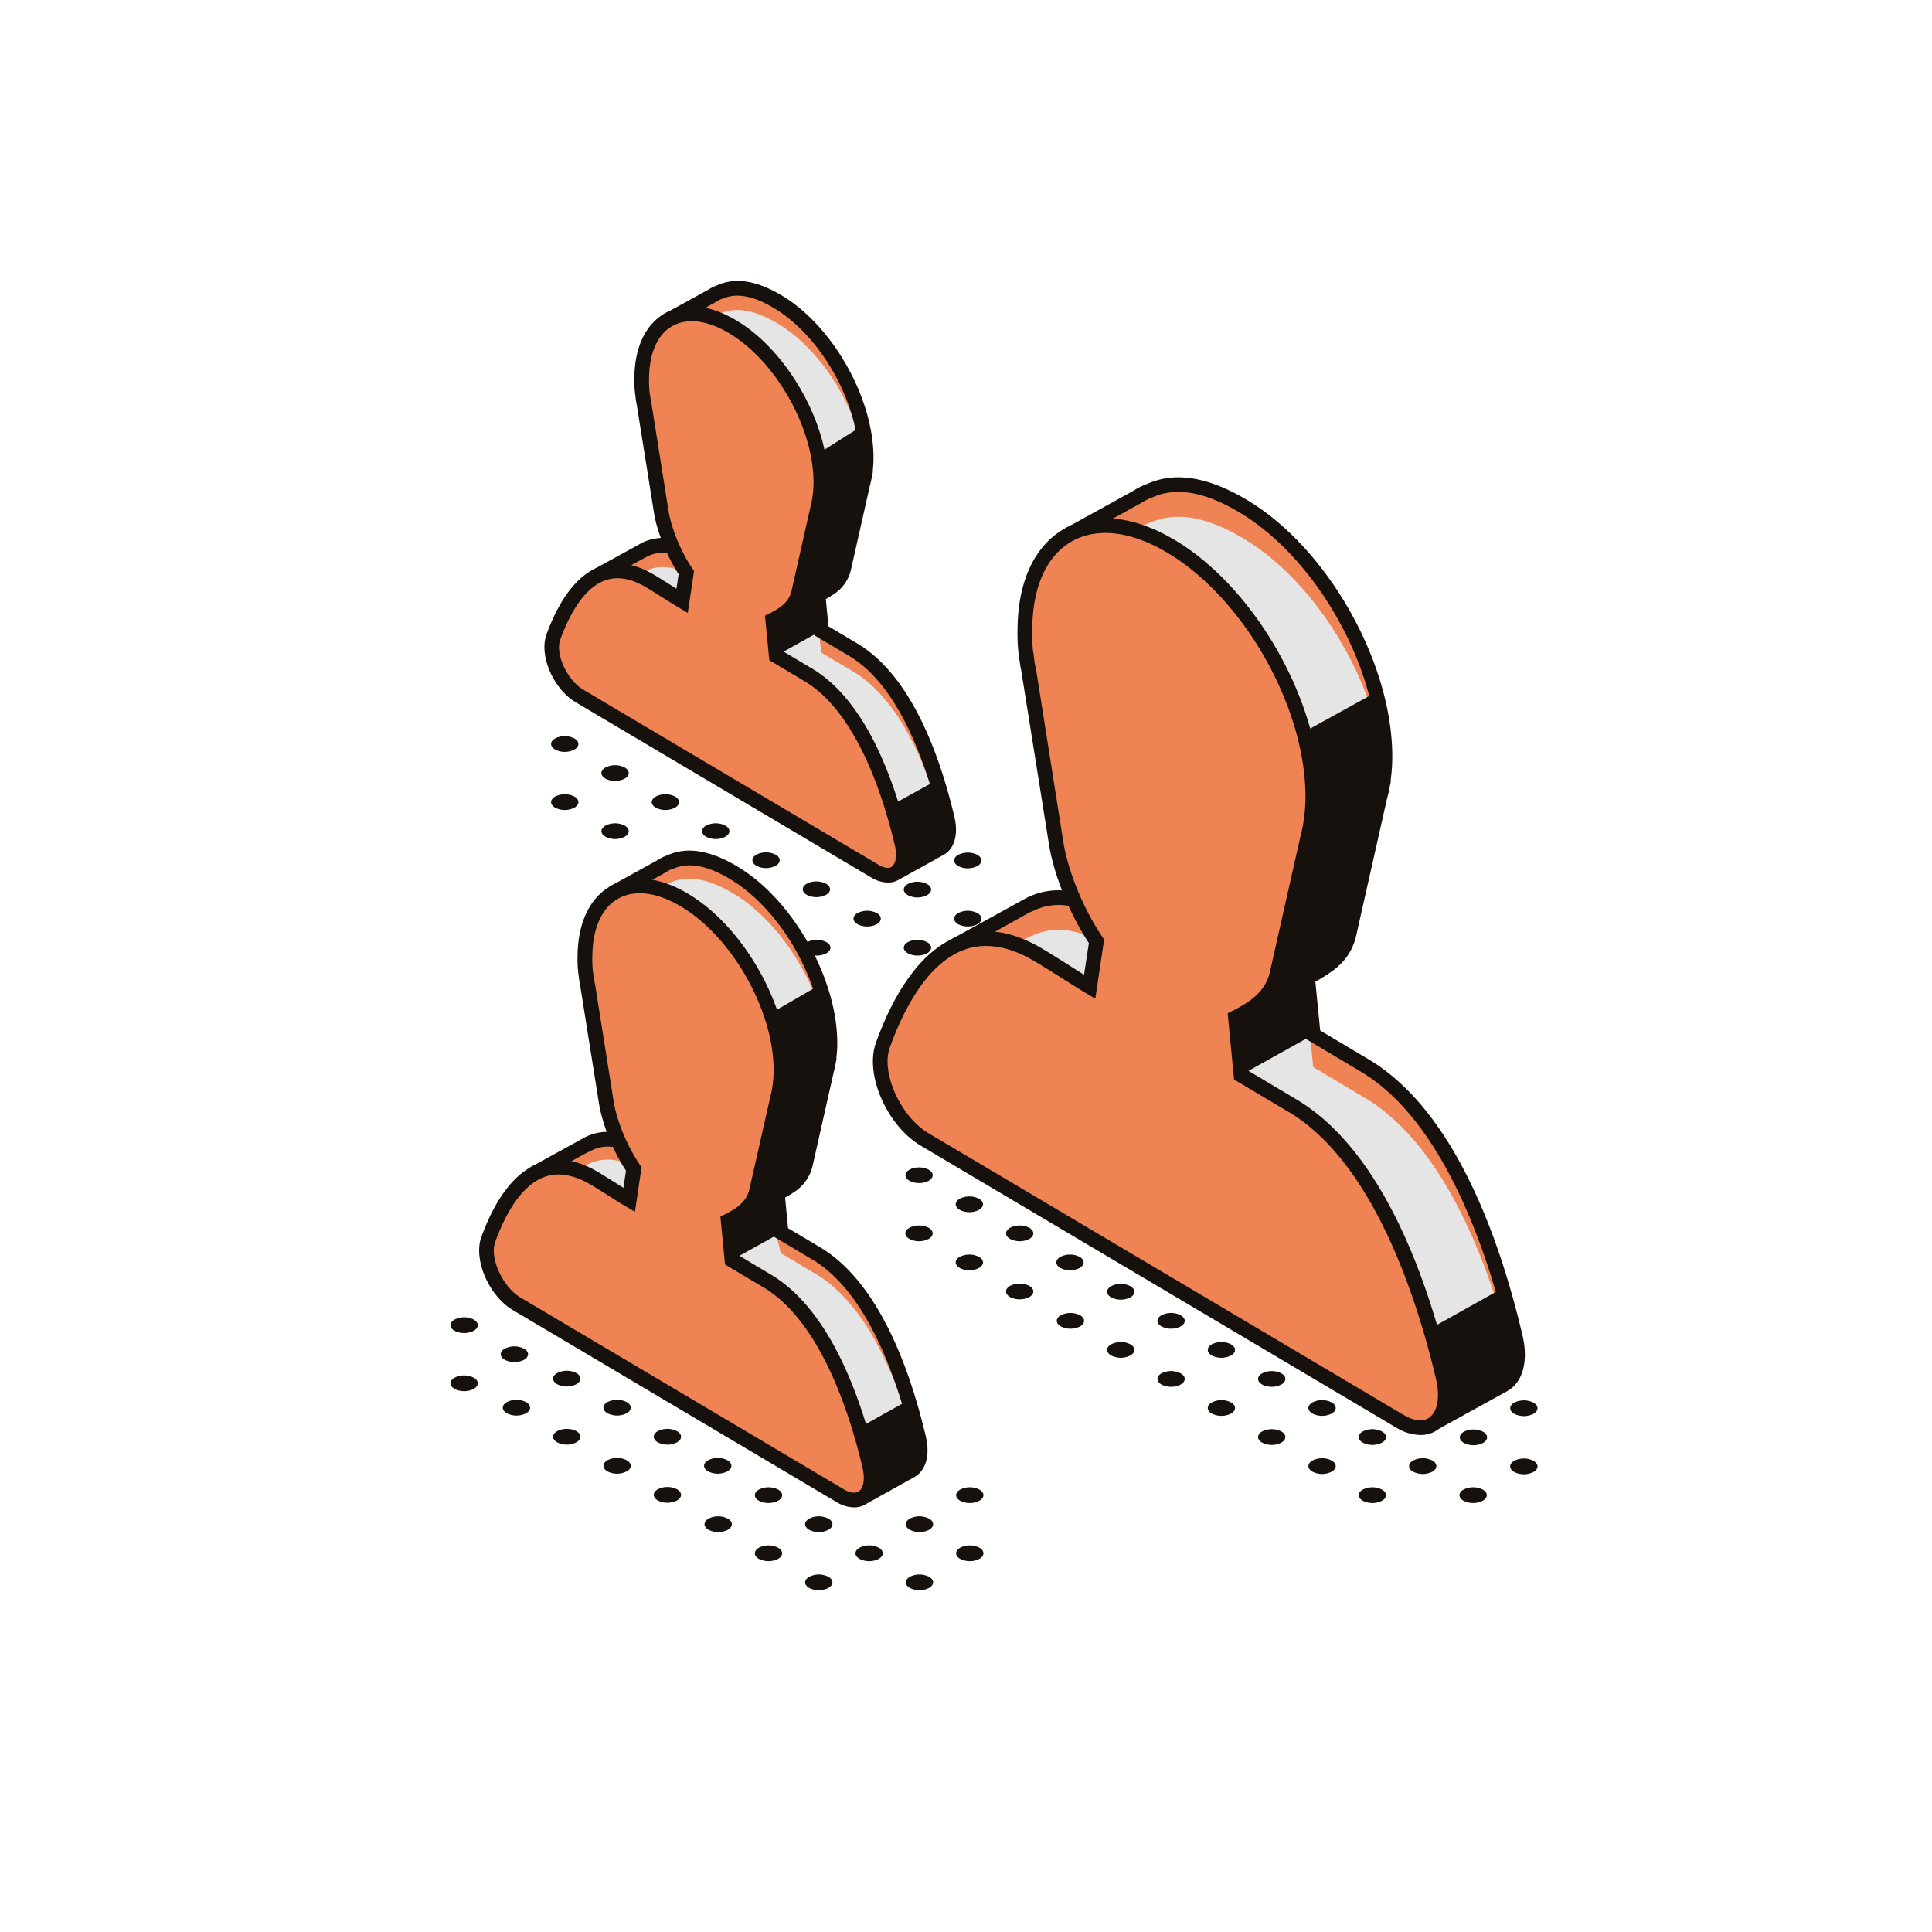 <svg xmlns="http://www.w3.org/2000/svg" viewBox="0 0 800 800"><path d="M196.19,570.49c2.2,1.27,2.2,3.33,0,4.6a8.81,8.81,0,0,1-8,0c-2.2-1.27-2.2-3.33,0-4.6A8.81,8.81,0,0,1,196.19,570.49Z" style="fill:#16110d"/><path d="M217,558.46c2.2,1.27,2.2,3.33,0,4.6a8.81,8.81,0,0,1-8,0c-2.2-1.27-2.2-3.33,0-4.6A8.81,8.81,0,0,1,217,558.46Z" style="fill:#16110d"/><path d="M237.86,546.42c2.21,1.28,2.21,3.34,0,4.61a8.81,8.81,0,0,1-8,0c-2.2-1.27-2.2-3.33,0-4.61A8.81,8.81,0,0,1,237.86,546.42Z" style="fill:#16110d"/><path d="M196.19,546.42c2.2,1.28,2.2,3.34,0,4.61a8.81,8.81,0,0,1-8,0c-2.2-1.27-2.2-3.33,0-4.61A8.81,8.81,0,0,1,196.19,546.42Z" style="fill:#16110d"/><path d="M614,616.81c2.2,1.27,2.2,3.33,0,4.6a8.81,8.81,0,0,1-8,0c-2.21-1.27-2.21-3.33,0-4.6A8.81,8.81,0,0,1,614,616.81Z" style="fill:#16110d"/><path d="M572.28,616.81c2.2,1.27,2.2,3.33,0,4.6a8.81,8.81,0,0,1-8,0c-2.2-1.27-2.2-3.33,0-4.6A8.81,8.81,0,0,1,572.28,616.81Z" style="fill:#16110d"/><path d="M593.12,604.78c2.2,1.27,2.2,3.33,0,4.6a8.81,8.81,0,0,1-8,0c-2.2-1.27-2.2-3.33,0-4.6A8.81,8.81,0,0,1,593.12,604.78Z" style="fill:#16110d"/><path d="M551.44,604.78c2.2,1.27,2.2,3.33,0,4.6a8.81,8.81,0,0,1-8,0c-2.2-1.27-2.2-3.33,0-4.6A8.81,8.81,0,0,1,551.44,604.78Z" style="fill:#16110d"/><path d="M572.28,592.75c2.2,1.27,2.2,3.33,0,4.6a8.81,8.81,0,0,1-8,0c-2.2-1.27-2.2-3.33,0-4.6A8.81,8.81,0,0,1,572.28,592.75Z" style="fill:#16110d"/><path d="M530.6,592.75c2.2,1.27,2.2,3.33,0,4.6a8.81,8.81,0,0,1-8,0c-2.2-1.27-2.2-3.33,0-4.6A8.81,8.81,0,0,1,530.6,592.75Z" style="fill:#16110d"/><path d="M551.44,580.72c2.2,1.27,2.2,3.33,0,4.6a8.81,8.81,0,0,1-8,0c-2.2-1.27-2.2-3.33,0-4.6A8.81,8.81,0,0,1,551.44,580.72Z" style="fill:#16110d"/><path d="M384.73,652.91c2.2,1.27,2.2,3.33,0,4.6a8.81,8.81,0,0,1-8,0c-2.2-1.27-2.2-3.33,0-4.6A8.81,8.81,0,0,1,384.73,652.91Z" style="fill:#16110d"/><path d="M405.57,640.87c2.2,1.28,2.2,3.34,0,4.61a8.81,8.81,0,0,1-8,0c-2.2-1.27-2.2-3.33,0-4.61A8.81,8.81,0,0,1,405.57,640.87Z" style="fill:#16110d"/><path d="M509.76,580.72c2.2,1.27,2.2,3.33,0,4.6a8.81,8.81,0,0,1-8,0c-2.2-1.27-2.2-3.33,0-4.6A8.81,8.81,0,0,1,509.76,580.72Z" style="fill:#16110d"/><path d="M530.6,568.69c2.2,1.27,2.2,3.33,0,4.6a8.81,8.81,0,0,1-8,0c-2.2-1.27-2.2-3.33,0-4.6A8.81,8.81,0,0,1,530.6,568.69Z" style="fill:#16110d"/><path d="M343.05,652.91c2.2,1.27,2.2,3.33,0,4.6a8.81,8.81,0,0,1-8,0c-2.2-1.27-2.2-3.33,0-4.6A8.81,8.81,0,0,1,343.05,652.91Z" style="fill:#16110d"/><path d="M363.89,640.87c2.2,1.28,2.2,3.34,0,4.61a8.81,8.81,0,0,1-8,0c-2.2-1.27-2.2-3.33,0-4.6A8.78,8.78,0,0,1,363.89,640.87Z" style="fill:#16110d"/><path d="M384.73,628.84c2.2,1.27,2.2,3.33,0,4.61a8.81,8.81,0,0,1-8,0c-2.2-1.28-2.2-3.34,0-4.61A8.81,8.81,0,0,1,384.73,628.84Z" style="fill:#16110d"/><path d="M405.57,616.81c2.2,1.27,2.2,3.33,0,4.6a8.81,8.81,0,0,1-8,0c-2.2-1.27-2.2-3.33,0-4.6A8.81,8.81,0,0,1,405.57,616.81Z" style="fill:#16110d"/><path d="M488.92,568.69c2.2,1.27,2.2,3.33,0,4.6a8.81,8.81,0,0,1-8,0c-2.2-1.27-2.2-3.33,0-4.6A8.81,8.81,0,0,1,488.92,568.69Z" style="fill:#16110d"/><path d="M509.76,556.66c2.2,1.27,2.2,3.33,0,4.6a8.81,8.81,0,0,1-8,0c-2.2-1.27-2.2-3.33,0-4.6A8.81,8.81,0,0,1,509.76,556.66Z" style="fill:#16110d"/><path d="M322.22,640.88c2.19,1.27,2.19,3.33,0,4.6a8.83,8.83,0,0,1-8,0c-2.2-1.27-2.2-3.33,0-4.6A8.77,8.77,0,0,1,322.22,640.88Z" style="fill:#16110d"/><path d="M343.05,628.84c2.2,1.27,2.2,3.33,0,4.61a8.81,8.81,0,0,1-8,0c-2.2-1.28-2.2-3.34,0-4.61A8.81,8.81,0,0,1,343.05,628.84Z" style="fill:#16110d"/><path d="M468.09,556.66c2.2,1.27,2.2,3.33,0,4.6a8.81,8.81,0,0,1-8,0c-2.21-1.27-2.21-3.33,0-4.6A8.81,8.81,0,0,1,468.09,556.66Z" style="fill:#16110d"/><path d="M488.92,544.63c2.2,1.27,2.2,3.33,0,4.6a8.81,8.81,0,0,1-8,0c-2.2-1.27-2.2-3.33,0-4.6A8.75,8.75,0,0,1,488.92,544.63Z" style="fill:#16110d"/><path d="M301.38,628.84c2.2,1.27,2.2,3.33,0,4.61a8.81,8.81,0,0,1-8,0c-2.2-1.28-2.2-3.34,0-4.61A8.81,8.81,0,0,1,301.38,628.84Z" style="fill:#16110d"/><path d="M322.22,616.81c2.2,1.27,2.2,3.33,0,4.6a8.83,8.83,0,0,1-8,0c-2.2-1.27-2.2-3.33,0-4.6A8.83,8.83,0,0,1,322.22,616.81Z" style="fill:#16110d"/><path d="M343.05,604.78c2.2,1.27,2.2,3.33,0,4.6a8.81,8.81,0,0,1-8,0c-2.2-1.27-2.2-3.33,0-4.6A8.81,8.81,0,0,1,343.05,604.78Z" style="fill:#16110d"/><path d="M363.89,592.75c2.2,1.27,2.2,3.33,0,4.6a8.81,8.81,0,0,1-8,0C353.72,596.08,361.69,591.48,363.89,592.75Z" style="fill:#16110d"/><path d="M447.25,544.63c2.2,1.27,2.2,3.33,0,4.6a8.81,8.81,0,0,1-8,0c-2.2-1.27-2.2-3.33,0-4.6A8.81,8.81,0,0,1,447.25,544.63Z" style="fill:#16110d"/><path d="M468.09,532.59c2.2,1.28,2.2,3.34,0,4.61a8.81,8.81,0,0,1-8,0c-2.21-1.27-2.21-3.33,0-4.61A8.81,8.81,0,0,1,468.09,532.59Z" style="fill:#16110d"/><path d="M280.36,616.69c2.2,1.27,2.2,3.33,0,4.6a8.81,8.81,0,0,1-8,0c-2.2-1.27-2.2-3.33,0-4.6A8.81,8.81,0,0,1,280.36,616.69Z" style="fill:#16110d"/><path d="M301.2,604.66c2.2,1.26,2.2,3.33,0,4.6a8.81,8.81,0,0,1-8,0c-2.21-1.27-2.21-3.34,0-4.6A8.75,8.75,0,0,1,301.2,604.66Z" style="fill:#16110d"/><path d="M322,592.62c2.21,1.27,2.21,3.33,0,4.61a8.81,8.81,0,0,1-8,0c-2.2-1.28-2.2-3.34,0-4.61A8.81,8.81,0,0,1,322,592.62Z" style="fill:#16110d"/><path d="M426.23,532.47c2.2,1.27,2.2,3.33,0,4.6a8.81,8.81,0,0,1-8,0c-2.2-1.27-2.2-3.33,0-4.6A8.81,8.81,0,0,1,426.23,532.47Z" style="fill:#16110d"/><path d="M447.07,520.44c2.2,1.27,2.2,3.33,0,4.6a8.81,8.81,0,0,1-8,0c-2.2-1.27-2.2-3.33,0-4.6A8.81,8.81,0,0,1,447.07,520.44Z" style="fill:#16110d"/><path d="M259.52,604.66c2.2,1.27,2.2,3.33,0,4.6a8.81,8.81,0,0,1-8,0c-2.2-1.27-2.2-3.33,0-4.6A8.75,8.75,0,0,1,259.52,604.66Z" style="fill:#16110d"/><path d="M280.36,592.62c2.2,1.27,2.2,3.33,0,4.61a8.81,8.81,0,0,1-8,0c-2.2-1.28-2.2-3.34,0-4.61A8.81,8.81,0,0,1,280.36,592.62Z" style="fill:#16110d"/><path d="M301.2,580.59c2.2,1.27,2.2,3.33,0,4.6a8.81,8.81,0,0,1-8,0c-2.21-1.27-2.21-3.33,0-4.6A8.81,8.81,0,0,1,301.2,580.59Z" style="fill:#16110d"/><path d="M405.39,520.44c2.2,1.27,2.2,3.33,0,4.6a8.81,8.81,0,0,1-8,0c-2.2-1.27-2.2-3.33,0-4.6A8.81,8.81,0,0,1,405.39,520.44Z" style="fill:#16110d"/><path d="M426.23,508.4c2.2,1.28,2.2,3.34,0,4.61a8.81,8.81,0,0,1-8,0c-2.2-1.27-2.2-3.33,0-4.61A8.87,8.87,0,0,1,426.23,508.4Z" style="fill:#16110d"/><path d="M238.68,592.62c2.2,1.27,2.2,3.33,0,4.61a8.81,8.81,0,0,1-8,0c-2.2-1.28-2.2-3.34,0-4.61A8.81,8.81,0,0,1,238.68,592.62Z" style="fill:#16110d"/><path d="M259.52,580.59c2.2,1.27,2.2,3.33,0,4.6a8.81,8.81,0,0,1-8,0c-2.2-1.27-2.2-3.33,0-4.6A8.81,8.81,0,0,1,259.52,580.59Z" style="fill:#16110d"/><path d="M280.36,568.56c2.2,1.27,2.2,3.33,0,4.6a8.81,8.81,0,0,1-8,0c-2.2-1.27-2.2-3.33,0-4.6A8.81,8.81,0,0,1,280.36,568.56Z" style="fill:#16110d"/><path d="M384.55,508.4c2.2,1.28,2.2,3.34,0,4.61a8.81,8.81,0,0,1-8,0c-2.2-1.27-2.2-3.33,0-4.61A8.87,8.87,0,0,1,384.55,508.4Z" style="fill:#16110d"/><path d="M405.39,496.37c2.2,1.28,2.2,3.34,0,4.61a8.81,8.81,0,0,1-8,0c-2.2-1.27-2.2-3.33,0-4.61A8.81,8.81,0,0,1,405.39,496.37Z" style="fill:#16110d"/><path d="M217.84,580.59c2.2,1.27,2.2,3.33,0,4.6a8.75,8.75,0,0,1-8,0c-2.2-1.27-2.2-3.33,0-4.6A8.81,8.81,0,0,1,217.84,580.59Z" style="fill:#16110d"/><path d="M238.68,568.56c2.2,1.27,2.2,3.33,0,4.6a8.81,8.81,0,0,1-8,0c-2.2-1.27-2.2-3.33,0-4.6A8.81,8.81,0,0,1,238.68,568.56Z" style="fill:#16110d"/><path d="M259.52,556.53c2.2,1.27,2.2,3.33,0,4.6a8.81,8.81,0,0,1-8,0c-2.2-1.27-2.2-3.33,0-4.6A8.81,8.81,0,0,1,259.52,556.53Z" style="fill:#16110d"/><ellipse cx="380.57" cy="486.64" rx="5.64" ry="3.25" style="fill:#16110d"/><path d="M396.77,406.75c-2.2-1.27-2.2-3.33,0-4.6a8.81,8.81,0,0,1,8,0C406.94,403.42,399,408,396.77,406.75Z" style="fill:#16110d"/><path d="M383.9,390.12c2.2,1.27,2.2,3.33,0,4.6a8.81,8.81,0,0,1-8,0c-2.2-1.27-2.2-3.33,0-4.6A8.81,8.81,0,0,1,383.9,390.12Z" style="fill:#16110d"/><path d="M404.74,378.09c2.2,1.27,2.2,3.33,0,4.6a8.81,8.81,0,0,1-8,0c-2.2-1.27-2.2-3.33,0-4.6A8.81,8.81,0,0,1,404.74,378.09Z" style="fill:#16110d"/><path d="M342.23,390.12c2.2,1.27,2.2,3.33,0,4.6a8.81,8.81,0,0,1-8,0c-2.2-1.27-2.2-3.33,0-4.6A8.81,8.81,0,0,1,342.23,390.12Z" style="fill:#16110d"/><path d="M363.07,378.09c2.2,1.27,2.2,3.33,0,4.6a8.81,8.81,0,0,1-8,0c-2.21-1.27-2.21-3.33,0-4.6A8.81,8.81,0,0,1,363.07,378.09Z" style="fill:#16110d"/><path d="M383.9,366.06c2.2,1.27,2.2,3.33,0,4.6a8.81,8.81,0,0,1-8,0c-2.2-1.27-2.2-3.33,0-4.6A8.81,8.81,0,0,1,383.9,366.06Z" style="fill:#16110d"/><path d="M404.74,354c2.2,1.27,2.2,3.33,0,4.6a8.81,8.81,0,0,1-8,0c-2.2-1.27-2.2-3.33,0-4.6A8.81,8.81,0,0,1,404.74,354Z" style="fill:#16110d"/><path d="M342.05,365.93c2.2,1.27,2.2,3.33,0,4.6a8.81,8.81,0,0,1-8,0c-2.2-1.27-2.2-3.33,0-4.6A8.81,8.81,0,0,1,342.05,365.93Z" style="fill:#16110d"/><path d="M321.21,353.9c2.2,1.27,2.2,3.33,0,4.6a8.81,8.81,0,0,1-8,0c-2.2-1.27-2.2-3.33,0-4.6A8.81,8.81,0,0,1,321.21,353.9Z" style="fill:#16110d"/><path d="M300.37,341.87c2.2,1.27,2.2,3.33,0,4.6a8.81,8.81,0,0,1-8,0c-2.2-1.27-2.2-3.33,0-4.6A8.81,8.81,0,0,1,300.37,341.87Z" style="fill:#16110d"/><path d="M258.69,341.87c2.2,1.27,2.2,3.33,0,4.6a8.81,8.81,0,0,1-8,0c-2.2-1.27-2.2-3.33,0-4.6A8.81,8.81,0,0,1,258.69,341.87Z" style="fill:#16110d"/><path d="M279.53,329.84c2.2,1.27,2.2,3.33,0,4.6a8.81,8.81,0,0,1-8,0c-2.2-1.27-2.2-3.33,0-4.6A8.81,8.81,0,0,1,279.53,329.84Z" style="fill:#16110d"/><path d="M237.85,329.84c2.2,1.27,2.2,3.33,0,4.6a8.81,8.81,0,0,1-8,0c-2.2-1.27-2.2-3.33,0-4.6A8.81,8.81,0,0,1,237.85,329.84Z" style="fill:#16110d"/><path d="M258.69,317.81c2.2,1.27,2.2,3.33,0,4.6a8.81,8.81,0,0,1-8,0c-2.2-1.27-2.2-3.33,0-4.6A8.81,8.81,0,0,1,258.69,317.81Z" style="fill:#16110d"/><path d="M237.85,305.78c2.2,1.27,2.2,3.33,0,4.6a8.81,8.81,0,0,1-8,0c-2.2-1.27-2.2-3.33,0-4.6A8.81,8.81,0,0,1,237.85,305.78Z" style="fill:#16110d"/><path d="M627,604.9a8.78,8.78,0,0,1,8,0c2.2,1.27,2.21,3.33,0,4.6a8.81,8.81,0,0,1-8,0C624.78,608.23,624.77,606.17,627,604.9Z" style="fill:#16110d"/><path d="M606.13,592.87a8.78,8.78,0,0,1,8,0c2.2,1.27,2.21,3.33,0,4.6a8.81,8.81,0,0,1-8,0C603.94,596.2,603.93,594.14,606.13,592.87Z" style="fill:#16110d"/><path d="M635,580.82c2.2,1.27,2.2,3.33,0,4.6a8.81,8.81,0,0,1-8,0c-2.2-1.27-2.2-3.33,0-4.6A8.81,8.81,0,0,1,635,580.82Z" style="fill:#16110d"/><path d="M585.29,580.84a8.78,8.78,0,0,1,8,0c2.2,1.27,2.21,3.33,0,4.6a8.81,8.81,0,0,1-8,0c-2.2-1.27-2.21-3.33,0-4.6Z" style="fill:#16110d"/><path d="M614.12,568.79c2.2,1.27,2.2,3.33,0,4.6a8.81,8.81,0,0,1-8,0c-2.2-1.27-2.2-3.33,0-4.6A8.81,8.81,0,0,1,614.12,568.79Z" style="fill:#16110d"/><path d="M530.76,549.34a8.81,8.81,0,0,1-8,0c-2.21-1.26-2.21-3.32,0-4.6S533,548.06,530.76,549.34Z" style="fill:#16110d"/><path d="M509.92,537.31a8.81,8.81,0,0,1-8,0c-2.21-1.27-2.21-3.33,0-4.6S512.12,536,509.92,537.31Z" style="fill:#16110d"/><path d="M489.08,525.27a8.78,8.78,0,0,1-8,0c-2.2-1.27-2.21-3.33,0-4.6S491.28,524,489.08,525.27Z" style="fill:#16110d"/><path d="M405.55,477a8.78,8.78,0,0,1-8,0c-2.21-1.27-2.22-3.33,0-4.6S407.74,475.75,405.55,477Z" style="fill:#16110d"/><path d="M627.5,553.68c-8.43-35.87-26.79-91.42-62.5-112.59-6.84-4.06-16-9.54-21.23-12.64l-2.29-23.82a63.84,63.84,0,0,0,6.06-3.44l.25-.14.77-.56c5-3.32,8.76-7.38,10.22-14.47l2.84-12.43L571.41,330c.36-1.36.68-2.75.94-4.2l.25-1.11-.07,0a69,69,0,0,0,1-10.51c.45-38.27-25.88-85.12-58.8-104.64-15.07-8.94-27.44-11.06-38.06-6.56l-1.49.49-.8.44a28.15,28.15,0,0,0-3.57,2l-27.84,15.37-1.5,3.07L455,234.48a71.68,71.68,0,0,0-.71,9,75.81,75.81,0,0,0,.37,10.16l.21.87.27,2.35c.26,2.07.55,3.23.94,5.32l11,69.52h0c1.81,12.36,8.4,29.08,16.83,41.44l-2.81,18.82c-5.19-3.07-14.49-9.17-21.24-13.18-13.95-8.27-24.19-8.77-33.54-4.21l-1.25.51-3.23,1.8-.1.06-24.34,13.54,5.46,8.81a128.22,128.22,0,0,0-7.42,16.81c-4.21,11.69,4.57,31.52,17.34,39.09l96.41,57.18,4.19,2.48L587.9,559c1,8.93,2.53,21,3.36,27.24a2.9,2.9,0,0,0,4.3,2.14l27.12-15.12h0C627.52,570.56,629.78,563.4,627.5,553.68Z" style="fill:#ef8354"/><path d="M627.48,567.07c-8.43-35.88-26.79-91.42-62.5-112.6-6.84-4.06-16-9.54-21.23-12.64L541.46,418c2-1-1.27-4.55.74-5.87l-3-1.37,3.19-10.07c5-3.32,9.56-1.1,11-8.19l8.19-5.55,9.78-43.61c.36-1.36.68-2.74.94-4.2l.25-1.1-.07-.05a68.73,68.73,0,0,0,1-10.5c.45-38.27-25.88-85.12-58.8-104.64-15.07-8.94-27.44-11.06-38.06-6.56l-1.49.48-.8.45a27,27,0,0,0-3.57,2L442.9,234.57l-1.5,3.07L455,247.87a71.67,71.67,0,0,0-.71,8.94,75.75,75.75,0,0,0,.37,10.16l.21.88.27,2.35c.26,2.07.55,3.22.94,5.32l11,69.52h0c1.81,12.37,8.4,29.08,16.83,41.44l-2.81,18.83c-5.19-3.08-14.49-9.17-21.24-13.18-13.95-8.27-24.19-8.78-33.54-4.22l-1.25.52-3.23,1.8-.1,0L397.4,403.83l5.46,8.8a128.93,128.93,0,0,0-7.42,16.82c-4.21,11.68,4.57,31.52,17.34,39.09l96.41,57.18,4.19,2.48,74.5,44.18c1,8.93-5.9,6.64-5.07,12.92a2.89,2.89,0,0,0,4.29,2.14l27.13-15.12h0C619.07,569.62,629.76,576.79,627.48,567.07Z" style="fill:#e5e5e5"/><path d="M594.12,591.79a6,6,0,0,1-2.68-.63,5.93,5.93,0,0,1-3.2-4.53c-.78-5.94-2.21-17-3.2-25.79L411.24,457.77c-14.15-8.39-23.39-29.56-18.64-42.74a131.8,131.8,0,0,1,6.78-15.66l-6.23-10,32-17.62c10.72-5.25,22.3-3.87,36.25,4.4,3.64,2.16,8,4.92,12.09,7.49,1.85,1.17,3.63,2.3,5.27,3.32l2-13.11c-8.14-12.28-14.78-28.89-16.66-41.73l-11.34-71c-.25-1.26-.46-2.31-.65-3.85l-.42-2.91a84.13,84.13,0,0,1,.05-18.43l-14.14-10.67,3-6.19,28.67-15.83a29.8,29.8,0,0,1,3.76-2.07l2.62-1.06c11.32-4.81,24.67-2.6,40.58,6.83,33.7,20,60.74,68.12,60.28,107.3a70.13,70.13,0,0,1-.68,8.92l.15.09-.67,3.29c-.25,1.39-.59,2.86-1,4.29l-12.6,55.95c-1.83,8.89-7.11,13.39-11.51,16.32l-.65.49c-1.76,1.13-3.36,2.06-4.89,2.88l2,20.23,19.9,11.85c35.53,21.07,54.36,73.91,63.9,114.52h0c2.48,10.58.07,19.37-6.29,22.93L597,591A6,6,0,0,1,594.12,591.79ZM401.7,391.55l4.7,7.59-.84,1.54a124.11,124.11,0,0,0-7.23,16.41c-3.75,10.4,4.49,28.61,16,35.44L590.77,557.15l.16,1.52c1,8.9,2.53,20.91,3.35,27.18l26.92-15.24c3.83-2.15,5.15-8.52,3.33-16.23h0c-7.59-32.31-25.61-89.64-61.08-110.67l-22.56-13.43-2.65-27.44,1.87-.93a57.42,57.42,0,0,0,5.76-3.27l.89-.61c5.33-3.56,7.92-7.19,9-12.62l12.64-56.1c.36-1.39.67-2.7.92-4.07l.17-1.1a67.32,67.32,0,0,0,.91-10.05c.43-37.24-25.27-83-57.31-102-14.11-8.37-25.69-10.45-35.33-6.38l-2,.8a28.49,28.49,0,0,0-3.37,1.85l-27.13,15,12.94,9.77-.24,1.76a67.5,67.5,0,0,0-.68,8.57,71.27,71.27,0,0,0,.36,9.79l.14.52.33,2.69c.17,1.34.35,2.28.58,3.39l.34,1.73,11.05,69.6c1.81,12.39,8.38,28.53,16.34,40.2l.67,1-3.66,24.48-3.9-2.31c-2.42-1.44-5.74-3.54-9.29-5.78-4-2.54-8.35-5.27-11.95-7.4-12.18-7.24-21.65-8.49-30.65-4.1l-1.42.59Z" style="fill:#16110d"/><path d="M597.62,570.37c-8.43-35.88-26.79-91.42-62.49-112.6-6.85-4.06-16-9.54-21.23-12.64l-2.3-23.82c7-3.48,15.23-8.54,17.3-18.61l2.85-12.43,9.78-43.61c.36-1.36.68-2.75,1-4.2l.25-1.11-.08,0a69,69,0,0,0,1-10.51c.45-38.27-25.87-85.12-58.79-104.64s-60-4.32-60.42,34a75.81,75.81,0,0,0,.37,10.16l.21.88.27,2.34c.26,2.08.55,3.23.94,5.33l11,69.52h0c1.81,12.36,8.4,29.08,16.83,41.44l-2.81,18.82c-5.19-3.07-14.49-9.17-21.24-13.17-35.8-21.23-55.25,11.88-64.42,37.32-4.21,11.68,4.57,31.51,17.34,39.09L479.33,529l4.19,2.49,96.09,57C592.37,596.05,601.49,586.84,597.62,570.37Z" style="fill:#ef8354"/><path d="M588.14,594.2a20,20,0,0,1-10.08-3.1L381.36,474.46c-14.16-8.4-23.39-29.57-18.64-42.74,6-16.66,16.87-37.84,34.61-44.21,10.44-3.75,22-2,34.22,5.3,3.62,2.14,8,4.89,12,7.46,1.87,1.18,3.68,2.32,5.33,3.34l2-13.11c-8.13-12.28-14.78-28.89-16.66-41.72l-11.34-71.06c-.25-1.25-.46-2.31-.65-3.85L421.8,271a76.19,76.19,0,0,1-.45-10.91c.23-19.65,7.18-34.3,19.58-41.27s28.53-5.29,45.43,4.73c33.7,20,60.74,68.12,60.29,107.3a71.65,71.65,0,0,1-.69,8.93l.13.08-.64,3.27c-.26,1.41-.6,2.88-1,4.31l-12.6,55.95c-2.09,10.16-9.55,15.72-17,19.7l1.95,20.22,19.9,11.85c35.53,21.08,54.37,73.91,63.9,114.52h0c2.32,9.87.44,18.16-5,22.17A12.31,12.31,0,0,1,588.14,594.2ZM408.3,391.7a26.11,26.11,0,0,0-8.92,1.54c-15.5,5.57-25.37,25.12-30.94,40.54-3.74,10.39,4.5,28.6,16,35.44l196.7,116.64c4.37,2.59,8.19,3,10.78,1.08,3.38-2.49,4.42-8.57,2.7-15.87h0c-7.58-32.31-25.61-89.65-61.08-110.68L511,447l-2.65-27.44,1.88-.93c7.11-3.55,13.93-8,15.68-16.5L538.56,346c.36-1.39.67-2.69.92-4.07l.17-1.1a66.86,66.86,0,0,0,.91-10.05c.43-37.24-25.27-83-57.31-102-15-8.86-28.91-10.5-39.34-4.66s-16.28,18.65-16.47,36a73.4,73.4,0,0,0,.34,9.79l.15.5.33,2.71c.17,1.34.36,2.28.58,3.4l.34,1.72,11,69.6c1.83,12.4,8.39,28.54,16.35,40.2l.67,1-3.66,24.48-3.89-2.31c-2.44-1.45-5.79-3.56-9.36-5.81-4-2.53-8.31-5.24-11.89-7.37C421.32,393.82,414.58,391.7,408.3,391.7Z" style="fill:#16110d"/><path d="M392.12,339.08c-5.25-22.32-16.67-56.89-38.89-70.06L340,261.15l-1.43-14.82a37.34,37.34,0,0,0,3.77-2.14l.15-.09.48-.35a13.38,13.38,0,0,0,6.36-9l1.77-7.74,6.09-27.14c.22-.84.43-1.71.59-2.61l.16-.69,0,0a42.94,42.94,0,0,0,.59-6.53c.28-23.82-16.1-53-36.59-65.12-9.38-5.56-17.08-6.88-23.69-4.08l-.92.3-.5.28a17.09,17.09,0,0,0-2.22,1.22l-17.32,9.57-.94,1.91,8.44,6.36a44.28,44.28,0,0,0-.44,5.56,46.61,46.61,0,0,0,.23,6.33l.13.54.17,1.46c.16,1.29.34,2,.58,3.32l6.87,43.26h0c1.13,7.69,5.23,18.1,10.48,25.79L301,238.42c-3.23-1.91-9-5.71-13.22-8.2-8.68-5.15-15.06-5.46-20.87-2.62l-.78.32-2,1.12-.06,0-15.15,8.43,3.4,5.48a80.46,80.46,0,0,0-4.62,10.47c-2.62,7.27,2.84,19.61,10.79,24.32l60,35.58,2.6,1.55,46.37,27.49c.61,5.56,1.57,13.05,2.08,16.95a1.8,1.8,0,0,0,2.68,1.33l16.88-9.4h0C392.13,349.58,393.54,345.13,392.12,339.08Z" style="fill:#ef8354"/><path d="M392.11,348.09c-5.25-22.33-16.67-56.89-38.89-70.07-4.26-2.52-10-5.93-13.21-7.86l-1.43-14.82c1.23-.62-.86-1.57.4-2.39l-.18-1.4-.5-4c3.1-2.07,8-3.39,8.93-7.8l3.88-3.77,6.09-27.14c.22-.85.43-1.71.59-2.61l.16-.69-.05,0a41.72,41.72,0,0,0,.59-6.54c.28-23.81-16.1-53-36.59-65.11-9.38-5.57-17.07-6.89-23.68-4.09l-.93.31-.5.27a18.44,18.44,0,0,0-2.22,1.23l-17.32,9.56-.94,1.91,8.44,6.36a44.29,44.29,0,0,0-.44,5.57,46.52,46.52,0,0,0,.23,6.32l.13.55.17,1.46c.16,1.29.34,2,.58,3.31l6.87,43.26h0c1.13,7.7,5.23,18.1,10.48,25.79L301,247.43c-3.23-1.92-9-5.71-13.22-8.2-8.68-5.15-15.06-5.47-20.87-2.63l-.78.32-2,1.12-.06,0-15.15,8.43,3.4,5.48a79.76,79.76,0,0,0-4.62,10.46c-2.62,7.27,2.84,19.61,10.79,24.32l60,35.59,2.6,1.54,46.37,27.5c.47,4.34,1.18,8,1.7,12,.35,2.72,5-4,7.42-5.35l6.61-6.4h0C386.21,350,393.53,354.14,392.11,348.09Z" style="fill:#e5e5e5"/><path d="M371.35,364a4.76,4.76,0,0,1-2.18-.52,4.84,4.84,0,0,1-2.62-3.69c-.47-3.57-1.32-10.14-1.93-15.5L257,280.39c-9.22-5.47-15.21-19.33-12.09-28a85,85,0,0,1,4-9.3l-4.17-6.72,21.11-11.61c7-3.41,14.54-2.54,23.59,2.82,2.27,1.35,5,3.08,7.57,4.69l1.77,1.12.88-6c-5-7.74-9.12-18.06-10.29-26.06l-7-44.09c-.17-.84-.31-1.54-.43-2.56l-.18-1.47a44.41,44.41,0,0,1-.38-7.26c0-1.45.11-2.83.26-4.16l-9-6.82,2.45-5,18.17-10a18.65,18.65,0,0,1,2.41-1.32l1.75-.71c7.33-3.11,16-1.72,26.2,4.35,21.28,12.62,38.36,43,38.07,67.77a44.52,44.52,0,0,1-.34,5.08l.12.09-.39,2c-.31,1.57-.53,2.51-.77,3.42l-7.84,34.79a16.46,16.46,0,0,1-7.64,10.86l-.7.48c-.7.46-1.44.89-2.17,1.3l1.09,11.25,11.88,7.08c22.45,13.32,34.31,46.5,40.3,72h0c1.67,7.1,0,13.05-4.47,15.54l-16.89,9.4A4.88,4.88,0,0,1,371.35,364ZM253.21,238.61l2.64,4.26-.83,1.55a75.07,75.07,0,0,0-4.43,10.06c-2.14,5.91,2.82,16.73,9.47,20.67l110.27,65.4.17,1.51c.52,4.76,1.31,10.95,1.85,15.07l15.29-8.52c1.57-.88,2.66-4,1.51-8.83h0c-4.68-19.92-15.78-55.27-37.48-68.14L337.13,263l-1.77-18.44,1.86-.93a36.33,36.33,0,0,0,3.48-2c3.12-2.1,4.94-3.94,5.67-7.5l7.87-34.93c.23-.88.42-1.68.57-2.5l.1-.65a41.12,41.12,0,0,0,.55-6.08c.27-22.82-15.48-50.84-35.1-62.47-8.45-5-15.31-6.29-20.95-3.9l-1.16.39c-.8.44-1.42.77-2,1.16l-15.42,8.52L288,139.1l-.25,1.77a40.14,40.14,0,0,0-.41,5.18,44.33,44.33,0,0,0,.22,5.95l.29,2c.1.83.22,1.4.35,2.09l.2,1,6.88,43.35c1.11,7.56,5.12,17.41,10,24.55l.68,1-2.59,17.37-3.9-2.31c-1.51-.9-3.58-2.2-5.79-3.6-2.51-1.58-5.19-3.27-7.43-4.6-7.31-4.33-12.7-5.09-18-2.51l-2.66,1.37Z" style="fill:#16110d"/><path d="M373.52,349.47c-5.24-22.33-16.67-56.89-38.89-70.07-4.25-2.53-9.95-5.94-13.21-7.87L320,256.71c4.34-2.17,9.48-5.31,10.77-11.58l1.77-7.74,6.09-27.14c.22-.84.42-1.7.59-2.61l.15-.69,0,0a44.52,44.52,0,0,0,.59-6.54c.28-23.82-16.1-53-36.59-65.12s-37.32-2.69-37.6,21.12a48.28,48.28,0,0,0,.23,6.33l.13.54.17,1.46c.16,1.3.35,2,.59,3.32l6.87,43.26h0c1.12,7.69,5.23,18.1,10.47,25.79l-1.75,11.71c-3.23-1.91-9-5.7-13.22-8.2-22.28-13.21-34.38,7.39-40.08,23.23-2.62,7.27,2.84,19.61,10.78,24.32l60,35.58,2.61,1.55,59.8,35.46C370.26,365.45,375.93,359.71,373.52,349.47Z" style="fill:#ef8354"/><path d="M367.62,365.45a13.61,13.61,0,0,1-6.86-2.09l-122.4-72.59c-9.22-5.46-15.21-19.32-12.09-28,3.82-10.59,10.77-24.08,22.22-28.2,6.85-2.45,14.34-1.31,22.28,3.39,2.26,1.35,5,3.06,7.51,4.66l1.82,1.15.9-6c-5-7.73-9.13-18.05-10.3-26.06l-7.06-44.22c-.16-.78-.28-1.45-.41-2.41l-.17-1.5a42.19,42.19,0,0,1-.38-7.26c.15-12.64,4.69-22.12,12.77-26.66s18.55-3.48,29.42,3c21.29,12.63,38.37,43,38.08,67.77a45.79,45.79,0,0,1-.31,4.76l.18.09-.49,2.36c-.31,1.54-.53,2.48-.77,3.4l-7.83,34.78c-1.43,6.94-6.89,10.69-10.51,12.66l1.08,11.23,11.88,7.08c22.48,13.33,34.32,46.51,40.31,72h0c1.55,6.6.21,12.2-3.57,15A8.83,8.83,0,0,1,367.62,365.45Zm-111.91-126a15.21,15.21,0,0,0-5.16.88c-9.22,3.31-15.18,15.17-18.56,24.54-2.13,5.91,2.83,16.73,9.48,20.67l122.4,72.59c2.25,1.34,4.24,1.61,5.44.73s2.4-3.79,1.25-8.69h0c-4.68-19.92-15.76-55.26-37.48-68.14l-14.53-8.66-1.79-18.44,1.87-.93c4.17-2.08,8.16-4.67,9.15-9.47l7.87-34.93c.23-.88.41-1.67.56-2.5l.1-.65a42.62,42.62,0,0,0,.56-6.09c.27-22.81-15.49-50.83-35.11-62.46-8.93-5.3-17.21-6.32-23.33-2.89s-9.54,11.05-9.66,21.43a42.6,42.6,0,0,0,.21,5.95l.3,2c.09.76.2,1.31.33,2l.22,1.15,6.88,43.33c1.11,7.57,5.13,17.42,10,24.55l.68,1-2.6,17.37-3.89-2.31c-1.53-.9-3.62-2.22-5.85-3.63-2.49-1.57-5.15-3.26-7.37-4.57C263.41,240.7,259.41,239.44,255.71,239.44Z" style="fill:#16110d"/><path d="M380.45,595.61c-5.74-24.42-18.23-62.22-42.54-76.64-4.66-2.76-10.89-6.49-14.45-8.6l-1.56-16.21a42.56,42.56,0,0,0,4.12-2.35l.18-.09.52-.38c3.39-2.26,6-5,7-9.85l1.93-8.46,6.66-29.69c.24-.92.47-1.87.64-2.86l.18-.75,0,0a48.23,48.23,0,0,0,.64-7.15c.31-26.05-17.61-57.94-40-71.23-10.26-6.08-18.68-7.53-25.91-4.46l-1,.33-.55.3a19.17,19.17,0,0,0-2.43,1.34l-18.95,10.46-1,2.09,9.23,7a46.7,46.7,0,0,0-.48,6.09,50.34,50.34,0,0,0,.25,6.91l.14.6.19,1.6c.17,1.41.37,2.19.64,3.62l7.51,47.32h0c1.23,8.42,5.72,19.8,11.46,28.21l-1.92,12.82c-3.53-2.1-9.86-6.25-14.46-9-9.49-5.64-16.46-6-22.82-2.87l-.85.35-2.21,1.22-.06,0-16.57,9.22,3.72,6a86.06,86.06,0,0,0-5.05,11.45c-2.87,7.95,3.11,21.45,11.8,26.61l65.63,38.92,2.85,1.68,50.71,30.08c.67,6.08,1.72,14.27,2.28,18.54a2,2,0,0,0,2.93,1.46l18.46-10.29h0C380.47,607.1,382,602.23,380.45,595.61Z" style="fill:#ef8354"/><path d="M380.29,604.14c-5.73-24.43-18.23-62.23-42.53-76.65-4.66-2.76-10.89-6.49-14.45-8.6l-3.45-14.16c1.34-.67.67-9.68,2-10.57l4.12-2.35.44-6.45c3.4-2.26,4.59,5.39,5.58.56l3.42-4.37,6.66-29.69c.24-.92.46-1.87.64-2.86l.17-.75-.05,0a48.19,48.19,0,0,0,.65-7.15c.3-26.05-17.62-57.94-40-71.23-10.26-6.08-18.68-7.53-25.91-4.46l-1,.33-.54.3a19,19,0,0,0-2.43,1.34l-19,10.46-1,2.09,9.22,7a50.46,50.46,0,0,0-.48,6.09,52.19,52.19,0,0,0,.25,6.92l.14.59.19,1.6c.18,1.41.37,2.2.64,3.62L271.11,453h0c1.23,8.42,5.71,19.8,11.45,28.21L280.66,494c-3.53-2.1-9.86-6.25-14.46-9-9.5-5.63-16.47-6-22.83-2.87l-.85.35-2.2,1.22-.07,0L223.69,493l3.71,6a87.38,87.38,0,0,0-5.05,11.45c-2.86,7.95,3.11,21.45,11.8,26.61L299.78,576l2.85,1.69,50.71,30.07c.26,2.33.57,5,.89,7.59.82,6.63,6.18,2.26,12-1l5.9-2.61,1.94-1.08C377.38,608.82,381.85,610.75,380.29,604.14Z" style="fill:#e5e5e5"/><path d="M357.73,622.52a5,5,0,0,1-5-4.35c-.51-3.94-1.45-11.21-2.12-17.1l-117.89-69.9c-10-5.93-16.47-20.91-13.1-30.26a92.53,92.53,0,0,1,4.4-10.29l-4.48-7.23,22.81-12.54c7.55-3.69,15.72-2.74,25.53,3.07,2.47,1.47,5.44,3.34,8.22,5.09l2.35,1.49,1.06-7.09c-5.51-8.45-10-19.73-11.28-28.48l-7.7-48.28c-.18-.89-.33-1.63-.47-2.72l-.19-1.64a57.12,57.12,0,0,1-.12-12.58l-9.81-7.4,2.53-5.22,19.79-10.92a19,19,0,0,1,2.62-1.44l1.91-.77c7.89-3.38,17.28-1.85,28.39,4.74,23.21,13.76,41.83,46.9,41.52,73.88a50.27,50.27,0,0,1-.41,5.65l.14.09-.57,2.82c-.18,1-.41,2-.68,3l-8.57,38.05a17.68,17.68,0,0,1-8.23,11.7l-.75.52c-.84.54-1.69,1-2.53,1.51l1.22,12.64,13.12,7.81c24.47,14.52,37.4,50.74,43.95,78.57,1.79,7.64,0,14-4.77,16.68l-18.46,10.29A5.09,5.09,0,0,1,357.73,622.52ZM228.1,485.61l3,4.77-.82,1.55a82.64,82.64,0,0,0-4.88,11c-2.36,6.57,3.12,18.59,10.49,23l120.5,71.46.17,1.51c.58,5.38,1.48,12.41,2.07,16.91l17.09-9.53c1.82-1,3.08-4.49,1.8-10h0c-5.13-21.84-17.3-60.59-41.13-74.72l-15.78-9.39-1.91-19.83,1.87-.94a38.36,38.36,0,0,0,3.82-2.17l.67-.46c3.32-2.2,5-4.5,5.67-7.93l8.6-38.19c.25-1,.45-1.84.62-2.75l.11-.72a44.71,44.71,0,0,0,.61-6.7c.29-25-17-55.8-38.53-68.57-9.34-5.53-16.91-6.93-23.17-4.28l-1.27.43c-.9.49-1.59.87-2.25,1.3l-17.22,9.5,8.07,6.09-.23,1.77a46.34,46.34,0,0,0-.46,5.71,49.88,49.88,0,0,0,.23,6.55l.33,2.18c.11.88.24,1.51.39,2.27l.22,1.13L274.27,444c1.22,8.3,5.63,19.13,11,27l.67,1-2.75,18.48-3.9-2.31c-1.67-1-3.95-2.43-6.38-4-2.73-1.72-5.65-3.56-8.08-5-10.22-6.06-16-4.66-19.94-2.76L241.69,478Z" style="fill:#16110d"/><path d="M360.11,607c-5.73-24.42-18.23-62.23-42.54-76.64-4.65-2.77-10.89-6.5-14.45-8.61l-1.56-16.21c4.74-2.37,10.37-5.81,11.78-12.67l1.93-8.46,6.66-29.68c.25-.93.47-1.87.65-2.86l.17-.76-.05,0a47.06,47.06,0,0,0,.64-7.16c.31-26-17.61-57.93-40-71.22s-40.82-2.95-41.12,23.1a50.49,50.49,0,0,0,.25,6.92l.14.6.19,1.59c.18,1.42.37,2.2.64,3.63l7.51,47.32h0c1.24,8.41,5.72,19.79,11.46,28.21l-1.91,12.81c-3.54-2.09-9.87-6.24-14.46-9-24.37-14.45-37.61,8.09-43.85,25.4-2.87,8,3.11,21.46,11.8,26.61l65.63,38.92,2.85,1.69,65.41,38.79C356.54,624.45,362.74,618.18,360.11,607Z" style="fill:#ef8354"/><path d="M353.66,624.17a14.58,14.58,0,0,1-7.36-2.25l-133.88-79.4c-10-5.92-16.48-20.91-13.12-30.26,4.17-11.53,11.73-26.21,24.15-30.67,7.38-2.66,15.51-1.42,24.12,3.68,2.47,1.47,5.43,3.34,8.21,5.09l2.37,1.49,1.05-7.09c-5.51-8.44-10-19.73-11.28-28.48l-7.69-48.23c-.19-.92-.34-1.67-.47-2.78l-.19-1.61a46.18,46.18,0,0,1-.41-7.92c.15-13.72,5.06-24,13.82-28.92s20.09-3.77,31.9,3.24c23.2,13.76,41.82,46.91,41.51,73.88a52.26,52.26,0,0,1-.38,5.52l.16.1-.63,3c-.16.92-.4,2-.67,3l-8.57,38c-1.56,7.58-7.6,11.64-11.52,13.75L306,519.89l13.11,7.82c24.5,14.53,37.42,50.74,43.95,78.57,1.68,7.1.26,13.12-3.79,16.09A9.33,9.33,0,0,1,353.66,624.17ZM231.24,486.33a16.86,16.86,0,0,0-5.74,1c-10.18,3.66-16.75,16.7-20.47,27-2.36,6.57,3.12,18.59,10.49,22.95l133.89,79.4c2.56,1.53,4.86,1.82,6.27.78,2-1.43,2.53-5.28,1.46-9.79h0C352,585.83,339.86,547.09,316,533l-15.79-9.4-1.91-19.83,1.88-.93c4.62-2.31,9.05-5.19,10.16-10.56L319,454c.25-1,.46-1.82.62-2.72l.12-.74a45.05,45.05,0,0,0,.6-6.71c.3-25-17-55.79-38.53-68.56-9.86-5.85-19-7-25.81-3.17s-10.58,12.23-10.72,23.69a48.14,48.14,0,0,0,.24,6.54l.32,2.17c.12.92.24,1.55.39,2.33l.22,1.09,7.53,47.41c1.21,8.31,5.62,19.14,11,27l.68,1-2.75,18.46-3.9-2.3c-1.68-1-4-2.43-6.4-4-2.72-1.72-5.64-3.56-8.07-5C239.77,487.73,235.34,486.33,231.24,486.33Z" style="fill:#16110d"/><polygon points="321.42 271.53 340.01 261.15 338.3 247.59 347.23 239.79 358.09 192.46 356.9 176.39 338.67 187.92 339.36 206.95 334.07 231.86 327.99 251.14 319.87 255.54 321.42 271.53" style="fill:#16110d"/><polygon points="369.59 333.16 388.02 323.01 392.67 337.22 392.42 346.69 386.67 352.95 374.08 359.36 374.08 345.17 369.59 333.16" style="fill:#16110d"/><polygon points="320.04 419.07 338.98 408.08 344.05 426.17 342.19 444.27 335.76 471.67 332.04 485.93 321.9 494.83 323.46 510.37 303.12 521.72 302.11 503.97 309.89 500.58 316.49 481.31 323.08 434.12 320.04 419.07" style="fill:#16110d"/><polygon points="355.87 591.16 375.68 580.07 380.45 595.61 381.06 604.93 376.86 609.66 359.61 617.27 360.72 605.43 355.87 591.16" style="fill:#16110d"/><polygon points="539.72 303.23 569.14 286.99 573.2 319.97 557.98 388.97 548.56 400.49 541.48 404.63 543.77 428.45 513.89 445.13 511.6 421.31 527.54 411.8 530.74 394.68 543.6 330.8 539.72 303.23" style="fill:#16110d"/><polygon points="591.97 550.3 621.91 533.56 628.39 556.9 628 565.02 622.68 573.26 596.69 585.85 598.52 573.64 595.47 555.38 591.97 550.3" style="fill:#16110d"/></svg>